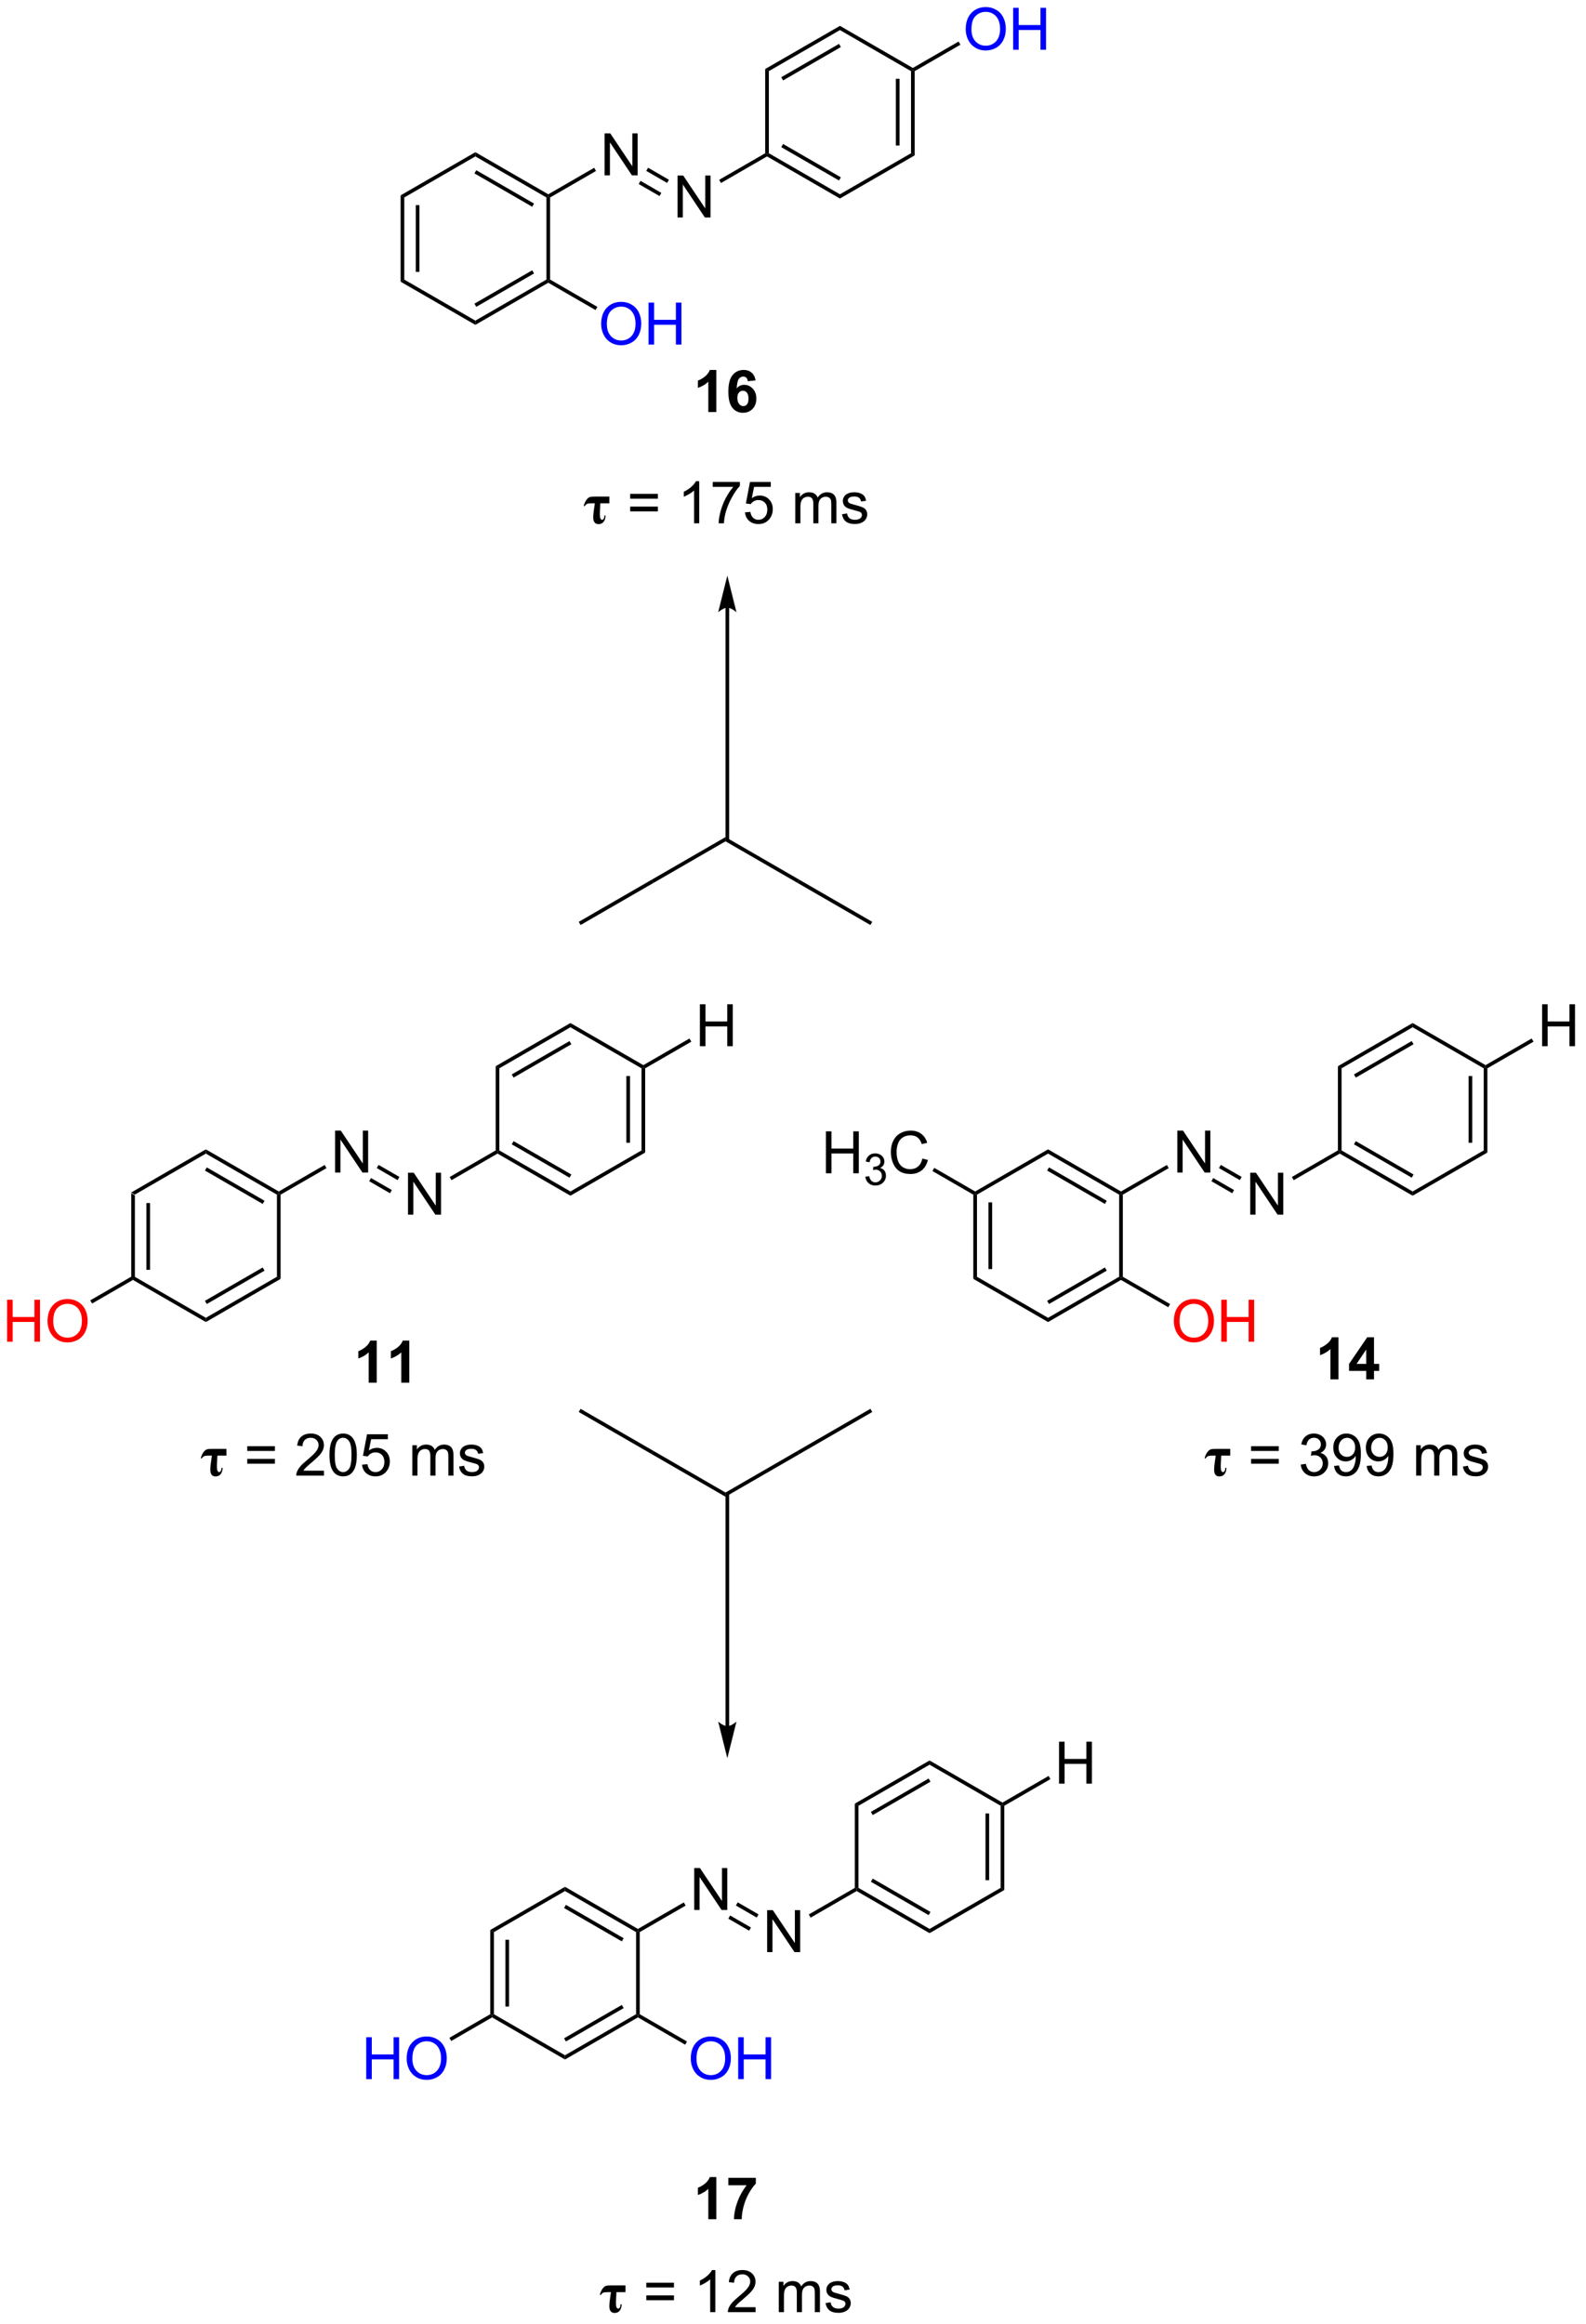 <?xml version="1.0" encoding="UTF-8"?>
<!DOCTYPE svg PUBLIC '-//W3C//DTD SVG 1.0//EN'
          'http://www.w3.org/TR/2001/REC-SVG-20010904/DTD/svg10.dtd'>
<svg stroke-dasharray="none" shape-rendering="auto" xmlns="http://www.w3.org/2000/svg" font-family="'Dialog'" text-rendering="auto" width="297" fill-opacity="1" color-interpolation="auto" color-rendering="auto" preserveAspectRatio="xMidYMid meet" font-size="12px" viewBox="0 0 297 435" fill="black" xmlns:xlink="http://www.w3.org/1999/xlink" stroke="black" image-rendering="auto" stroke-miterlimit="10" stroke-linecap="square" stroke-linejoin="miter" font-style="normal" stroke-width="1" height="435" stroke-dashoffset="0" font-weight="normal" stroke-opacity="1"
><!--Generated by the Batik Graphics2D SVG Generator--><defs id="genericDefs"
  /><g
  ><defs id="defs1"
    ><clipPath clipPathUnits="userSpaceOnUse" id="clipPath1"
      ><path d="M2.286 1.611 L224.569 1.611 L224.569 327.463 L2.286 327.463 L2.286 1.611 Z"
      /></clipPath
      ><clipPath clipPathUnits="userSpaceOnUse" id="clipPath2"
      ><path d="M8.195 19.966 L8.195 336.758 L224.297 336.758 L224.297 19.966 Z"
      /></clipPath
    ></defs
    ><g transform="scale(1.333,1.333) translate(-2.286,-1.611) matrix(1.029,0,0,1.029,-6.143,-18.926)"
    ><path d="M26.107 182.803 L26.607 183.091 L26.607 194.303 L26.357 194.447 L26.107 194.303 ZM28.177 184.142 L28.177 193.252 L28.677 193.252 L28.677 184.142 Z" stroke="none" clip-path="url(#clipPath2)"
    /></g
    ><g transform="matrix(1.371,0,0,1.371,-11.239,-27.383)"
    ><path d="M26.357 194.736 L26.357 194.447 L26.607 194.303 L36.316 199.908 L36.316 200.486 Z" stroke="none" clip-path="url(#clipPath2)"
    /></g
    ><g transform="matrix(1.371,0,0,1.371,-11.239,-27.383)"
    ><path d="M36.316 200.486 L36.316 199.908 L46.025 194.303 L46.525 194.591 ZM36.441 198.023 L44.33 193.468 L44.08 193.035 L36.191 197.59 Z" stroke="none" clip-path="url(#clipPath2)"
    /></g
    ><g transform="matrix(1.371,0,0,1.371,-11.239,-27.383)"
    ><path d="M46.525 194.591 L46.025 194.303 L46.025 183.091 L46.275 182.947 L46.525 183.091 Z" stroke="none" clip-path="url(#clipPath2)"
    /></g
    ><g transform="matrix(1.371,0,0,1.371,-11.239,-27.383)"
    ><path d="M46.275 182.658 L46.275 182.947 L46.025 183.091 L36.316 177.486 L36.316 176.908 ZM44.33 183.925 L36.441 179.37 L36.191 179.804 L44.08 184.358 Z" stroke="none" clip-path="url(#clipPath2)"
    /></g
    ><g transform="matrix(1.371,0,0,1.371,-11.239,-27.383)"
    ><path d="M36.316 176.908 L36.316 177.486 L26.607 183.091 L26.107 182.803 Z" stroke="none" clip-path="url(#clipPath2)"
    /></g
    ><g transform="matrix(1.371,0,0,1.371,-11.239,-27.383)"
    ><path d="M53.969 180.072 L53.969 174.345 L54.747 174.345 L57.755 178.84 L57.755 174.345 L58.482 174.345 L58.482 180.072 L57.703 180.072 L54.695 175.572 L54.695 180.072 L53.969 180.072 Z" stroke="none" clip-path="url(#clipPath2)"
    /></g
    ><g transform="matrix(1.371,0,0,1.371,-11.239,-27.383)"
    ><path d="M46.525 183.091 L46.275 182.947 L46.275 182.658 L52.544 179.039 L52.794 179.472 Z" stroke="none" clip-path="url(#clipPath2)"
    /></g
    ><g transform="matrix(1.371,0,0,1.371,-11.239,-27.383)"
    ><path d="M63.928 185.822 L63.928 180.095 L64.707 180.095 L67.715 184.59 L67.715 180.095 L68.441 180.095 L68.441 185.822 L67.662 185.822 L64.655 181.322 L64.655 185.822 L63.928 185.822 Z" stroke="none" clip-path="url(#clipPath2)"
    /></g
    ><g transform="matrix(1.371,0,0,1.371,-11.239,-27.383)"
    ><path d="M59.659 179.463 L59.909 179.03 L62.753 180.672 L62.503 181.105 ZM58.624 181.256 L61.468 182.897 L61.718 182.464 L58.874 180.823 Z" stroke="none" clip-path="url(#clipPath2)"
    /></g
    ><g transform="matrix(1.371,0,0,1.371,-11.239,-27.383)"
    ><path d="M69.869 181.114 L69.619 180.681 L75.903 177.053 L76.153 177.197 L76.153 177.486 Z" stroke="none" clip-path="url(#clipPath2)"
    /></g
    ><g transform="matrix(1.371,0,0,1.371,-11.239,-27.383)"
    ><path d="M76.153 177.486 L76.153 177.197 L76.403 177.053 L86.112 182.658 L86.112 183.236 ZM78.098 176.218 L85.987 180.773 L86.237 180.34 L78.348 175.785 Z" stroke="none" clip-path="url(#clipPath2)"
    /></g
    ><g transform="matrix(1.371,0,0,1.371,-11.239,-27.383)"
    ><path d="M86.112 183.236 L86.112 182.658 L95.822 177.053 L96.322 177.341 Z" stroke="none" clip-path="url(#clipPath2)"
    /></g
    ><g transform="matrix(1.371,0,0,1.371,-11.239,-27.383)"
    ><path d="M96.322 177.341 L95.822 177.053 L95.822 165.841 L96.072 165.697 L96.322 165.841 ZM94.252 176.002 L94.252 166.892 L93.752 166.892 L93.752 176.002 Z" stroke="none" clip-path="url(#clipPath2)"
    /></g
    ><g transform="matrix(1.371,0,0,1.371,-11.239,-27.383)"
    ><path d="M96.072 165.408 L96.072 165.697 L95.822 165.841 L86.112 160.236 L86.112 159.658 Z" stroke="none" clip-path="url(#clipPath2)"
    /></g
    ><g transform="matrix(1.371,0,0,1.371,-11.239,-27.383)"
    ><path d="M86.112 159.658 L86.112 160.236 L76.403 165.841 L75.903 165.553 ZM85.987 162.12 L78.098 166.675 L78.348 167.108 L86.237 162.554 Z" stroke="none" clip-path="url(#clipPath2)"
    /></g
    ><g transform="matrix(1.371,0,0,1.371,-11.239,-27.383)"
    ><path d="M75.903 165.553 L76.403 165.841 L76.403 177.053 L76.153 177.197 L75.903 177.053 Z" stroke="none" clip-path="url(#clipPath2)"
    /></g
    ><g transform="matrix(1.371,0,0,1.371,-11.239,-27.383)"
    ><path d="M103.796 162.822 L103.796 157.095 L104.554 157.095 L104.554 159.447 L107.531 159.447 L107.531 157.095 L108.289 157.095 L108.289 162.822 L107.531 162.822 L107.531 160.121 L104.554 160.121 L104.554 162.822 L103.796 162.822 Z" stroke="none" clip-path="url(#clipPath2)"
    /></g
    ><g transform="matrix(1.371,0,0,1.371,-11.239,-27.383)"
    ><path d="M96.322 165.841 L96.072 165.697 L96.072 165.408 L102.372 161.771 L102.622 162.204 Z" stroke="none" clip-path="url(#clipPath2)"
    /></g
    ><g fill="red" transform="matrix(1.371,0,0,1.371,-11.239,-27.383)" stroke="red"
    ><path d="M9.167 203.172 L9.167 197.445 L9.925 197.445 L9.925 199.797 L12.901 199.797 L12.901 197.445 L13.659 197.445 L13.659 203.172 L12.901 203.172 L12.901 200.471 L9.925 200.471 L9.925 203.172 L9.167 203.172 ZM14.692 200.383 Q14.692 198.956 15.457 198.151 Q16.223 197.344 17.434 197.344 Q18.225 197.344 18.861 197.724 Q19.499 198.101 19.832 198.779 Q20.168 199.456 20.168 200.315 Q20.168 201.187 19.817 201.875 Q19.465 202.562 18.819 202.917 Q18.176 203.271 17.428 203.271 Q16.621 203.271 15.983 202.88 Q15.348 202.487 15.02 201.812 Q14.692 201.135 14.692 200.383 ZM15.473 200.393 Q15.473 201.43 16.027 202.026 Q16.585 202.62 17.426 202.62 Q18.28 202.62 18.832 202.018 Q19.387 201.417 19.387 200.312 Q19.387 199.612 19.15 199.091 Q18.913 198.57 18.457 198.284 Q18.004 197.995 17.436 197.995 Q16.632 197.995 16.051 198.549 Q15.473 199.101 15.473 200.393 Z" stroke="none" clip-path="url(#clipPath2)"
    /></g
    ><g transform="matrix(1.371,0,0,1.371,-11.239,-27.383)"
    ><path d="M26.107 194.303 L26.357 194.447 L26.357 194.736 L20.776 197.957 L20.526 197.524 Z" stroke="none" clip-path="url(#clipPath2)"
    /></g
    ><g transform="matrix(1.371,0,0,1.371,-11.239,-27.383)"
    ><path d="M75.16 283.495 L75.66 283.783 L75.66 294.995 L75.41 295.139 L75.16 294.995 ZM77.23 284.834 L77.23 293.944 L77.73 293.944 L77.73 284.834 Z" stroke="none" clip-path="url(#clipPath2)"
    /></g
    ><g transform="matrix(1.371,0,0,1.371,-11.239,-27.383)"
    ><path d="M75.41 295.428 L75.41 295.139 L75.66 294.995 L85.369 300.6 L85.369 301.178 Z" stroke="none" clip-path="url(#clipPath2)"
    /></g
    ><g transform="matrix(1.371,0,0,1.371,-11.239,-27.383)"
    ><path d="M85.369 301.178 L85.369 300.6 L95.079 294.995 L95.329 295.139 L95.329 295.428 ZM85.494 298.715 L93.383 294.16 L93.133 293.727 L85.244 298.282 Z" stroke="none" clip-path="url(#clipPath2)"
    /></g
    ><g transform="matrix(1.371,0,0,1.371,-11.239,-27.383)"
    ><path d="M95.579 294.995 L95.329 295.139 L95.079 294.995 L95.079 283.783 L95.329 283.639 L95.579 283.783 Z" stroke="none" clip-path="url(#clipPath2)"
    /></g
    ><g transform="matrix(1.371,0,0,1.371,-11.239,-27.383)"
    ><path d="M95.329 283.35 L95.329 283.639 L95.079 283.783 L85.369 278.178 L85.369 277.6 ZM93.383 284.618 L85.494 280.063 L85.244 280.496 L93.133 285.051 Z" stroke="none" clip-path="url(#clipPath2)"
    /></g
    ><g transform="matrix(1.371,0,0,1.371,-11.239,-27.383)"
    ><path d="M85.369 277.6 L85.369 278.178 L75.66 283.783 L75.16 283.495 Z" stroke="none" clip-path="url(#clipPath2)"
    /></g
    ><g transform="matrix(1.371,0,0,1.371,-11.239,-27.383)"
    ><path d="M103.022 280.764 L103.022 275.037 L103.801 275.037 L106.809 279.532 L106.809 275.037 L107.535 275.037 L107.535 280.764 L106.757 280.764 L103.749 276.264 L103.749 280.764 L103.022 280.764 Z" stroke="none" clip-path="url(#clipPath2)"
    /></g
    ><g transform="matrix(1.371,0,0,1.371,-11.239,-27.383)"
    ><path d="M95.579 283.783 L95.329 283.639 L95.329 283.35 L101.597 279.731 L101.847 280.164 Z" stroke="none" clip-path="url(#clipPath2)"
    /></g
    ><g transform="matrix(1.371,0,0,1.371,-11.239,-27.383)"
    ><path d="M112.981 286.514 L112.981 280.787 L113.76 280.787 L116.768 285.282 L116.768 280.787 L117.495 280.787 L117.495 286.514 L116.716 286.514 L113.708 282.014 L113.708 286.514 L112.981 286.514 Z" stroke="none" clip-path="url(#clipPath2)"
    /></g
    ><g transform="matrix(1.371,0,0,1.371,-11.239,-27.383)"
    ><path d="M108.713 280.155 L108.963 279.722 L111.806 281.364 L111.556 281.797 ZM107.678 281.948 L110.522 283.589 L110.772 283.157 L107.928 281.515 Z" stroke="none" clip-path="url(#clipPath2)"
    /></g
    ><g transform="matrix(1.371,0,0,1.371,-11.239,-27.383)"
    ><path d="M118.922 281.806 L118.672 281.373 L124.956 277.745 L125.206 277.889 L125.206 278.178 Z" stroke="none" clip-path="url(#clipPath2)"
    /></g
    ><g transform="matrix(1.371,0,0,1.371,-11.239,-27.383)"
    ><path d="M125.206 278.178 L125.206 277.889 L125.456 277.745 L135.166 283.35 L135.166 283.928 ZM127.151 276.91 L135.041 281.465 L135.291 281.032 L127.401 276.477 Z" stroke="none" clip-path="url(#clipPath2)"
    /></g
    ><g transform="matrix(1.371,0,0,1.371,-11.239,-27.383)"
    ><path d="M135.166 283.928 L135.166 283.35 L144.875 277.745 L145.375 278.033 Z" stroke="none" clip-path="url(#clipPath2)"
    /></g
    ><g transform="matrix(1.371,0,0,1.371,-11.239,-27.383)"
    ><path d="M145.375 278.033 L144.875 277.745 L144.875 266.533 L145.125 266.389 L145.375 266.533 ZM143.305 276.694 L143.305 267.584 L142.805 267.584 L142.805 276.694 Z" stroke="none" clip-path="url(#clipPath2)"
    /></g
    ><g transform="matrix(1.371,0,0,1.371,-11.239,-27.383)"
    ><path d="M145.125 266.1 L145.125 266.389 L144.875 266.533 L135.166 260.928 L135.166 260.35 Z" stroke="none" clip-path="url(#clipPath2)"
    /></g
    ><g transform="matrix(1.371,0,0,1.371,-11.239,-27.383)"
    ><path d="M135.166 260.35 L135.166 260.928 L125.456 266.533 L124.956 266.245 ZM135.041 262.813 L127.151 267.368 L127.401 267.801 L135.291 263.246 Z" stroke="none" clip-path="url(#clipPath2)"
    /></g
    ><g transform="matrix(1.371,0,0,1.371,-11.239,-27.383)"
    ><path d="M124.956 266.245 L125.456 266.533 L125.456 277.745 L125.206 277.889 L124.956 277.745 Z" stroke="none" clip-path="url(#clipPath2)"
    /></g
    ><g fill="blue" transform="matrix(1.371,0,0,1.371,-11.239,-27.383)" stroke="blue"
    ><path d="M102.551 301.075 Q102.551 299.648 103.317 298.843 Q104.082 298.036 105.293 298.036 Q106.085 298.036 106.72 298.416 Q107.358 298.794 107.692 299.471 Q108.027 300.148 108.027 301.007 Q108.027 301.88 107.676 302.567 Q107.324 303.255 106.678 303.609 Q106.035 303.963 105.288 303.963 Q104.481 303.963 103.843 303.572 Q103.207 303.179 102.879 302.505 Q102.551 301.827 102.551 301.075 ZM103.332 301.085 Q103.332 302.122 103.887 302.718 Q104.444 303.312 105.285 303.312 Q106.139 303.312 106.692 302.71 Q107.246 302.109 107.246 301.005 Q107.246 300.304 107.009 299.783 Q106.772 299.262 106.317 298.976 Q105.863 298.687 105.296 298.687 Q104.491 298.687 103.91 299.242 Q103.332 299.794 103.332 301.085 ZM109.026 303.864 L109.026 298.137 L109.784 298.137 L109.784 300.489 L112.76 300.489 L112.76 298.137 L113.518 298.137 L113.518 303.864 L112.76 303.864 L112.76 301.163 L109.784 301.163 L109.784 303.864 L109.026 303.864 Z" stroke="none" clip-path="url(#clipPath2)"
    /></g
    ><g transform="matrix(1.371,0,0,1.371,-11.239,-27.383)"
    ><path d="M95.329 295.428 L95.329 295.139 L95.579 294.995 L102.035 298.723 L101.785 299.156 Z" stroke="none" clip-path="url(#clipPath2)"
    /></g
    ><g transform="matrix(1.371,0,0,1.371,-11.239,-27.383)"
    ><path d="M152.85 263.514 L152.85 257.787 L153.608 257.787 L153.608 260.139 L156.584 260.139 L156.584 257.787 L157.342 257.787 L157.342 263.514 L156.584 263.514 L156.584 260.813 L153.608 260.813 L153.608 263.514 L152.85 263.514 Z" stroke="none" clip-path="url(#clipPath2)"
    /></g
    ><g transform="matrix(1.371,0,0,1.371,-11.239,-27.383)"
    ><path d="M145.375 266.533 L145.125 266.389 L145.125 266.1 L151.425 262.463 L151.675 262.896 Z" stroke="none" clip-path="url(#clipPath2)"
    /></g
    ><g transform="matrix(1.371,0,0,1.371,-11.239,-27.383)"
    ><path d="M59.654 208.764 L58.558 208.764 L58.558 204.626 Q57.956 205.189 57.139 205.459 L57.139 204.462 Q57.568 204.321 58.071 203.931 Q58.576 203.537 58.764 203.014 L59.654 203.014 L59.654 208.764 ZM64.103 208.764 L63.007 208.764 L63.007 204.626 Q62.406 205.189 61.588 205.459 L61.588 204.462 Q62.017 204.321 62.52 203.931 Q63.025 203.537 63.213 203.014 L64.103 203.014 L64.103 208.764 Z" stroke="none" clip-path="url(#clipPath2)"
    /></g
    ><g transform="matrix(1.371,0,0,1.371,-11.239,-27.383)"
    ><path d="M106.041 322.982 L104.945 322.982 L104.945 318.844 Q104.343 319.407 103.525 319.678 L103.525 318.68 Q103.955 318.54 104.458 318.149 Q104.963 317.756 105.15 317.232 L106.041 317.232 L106.041 322.982 ZM107.683 318.352 L107.683 317.334 L111.436 317.334 L111.436 318.131 Q110.972 318.587 110.49 319.443 Q110.011 320.298 109.758 321.261 Q109.506 322.225 109.511 322.982 L108.451 322.982 Q108.48 321.795 108.941 320.56 Q109.404 319.326 110.178 318.352 L107.683 318.352 Z" stroke="none" clip-path="url(#clipPath2)"
    /></g
    ><g fill="blue" transform="matrix(1.371,0,0,1.371,-11.239,-27.383)" stroke="blue"
    ><path d="M58.22 303.864 L58.22 298.137 L58.978 298.137 L58.978 300.489 L61.955 300.489 L61.955 298.137 L62.712 298.137 L62.712 303.864 L61.955 303.864 L61.955 301.163 L58.978 301.163 L58.978 303.864 L58.22 303.864 ZM63.745 301.075 Q63.745 299.648 64.511 298.843 Q65.276 298.036 66.487 298.036 Q67.279 298.036 67.914 298.416 Q68.552 298.794 68.886 299.471 Q69.222 300.148 69.222 301.007 Q69.222 301.88 68.87 302.567 Q68.518 303.255 67.873 303.609 Q67.229 303.963 66.482 303.963 Q65.675 303.963 65.037 303.572 Q64.401 303.179 64.073 302.505 Q63.745 301.827 63.745 301.075 ZM64.526 301.085 Q64.526 302.122 65.081 302.718 Q65.638 303.312 66.479 303.312 Q67.334 303.312 67.886 302.71 Q68.44 302.109 68.44 301.005 Q68.44 300.304 68.203 299.783 Q67.966 299.262 67.511 298.976 Q67.058 298.687 66.49 298.687 Q65.685 298.687 65.104 299.242 Q64.526 299.794 64.526 301.085 Z" stroke="none" clip-path="url(#clipPath2)"
    /></g
    ><g transform="matrix(1.371,0,0,1.371,-11.239,-27.383)"
    ><path d="M75.16 294.995 L75.41 295.139 L75.41 295.428 L69.83 298.649 L69.58 298.216 Z" stroke="none" clip-path="url(#clipPath2)"
    /></g
    ><g transform="matrix(1.371,0,0,1.371,-11.239,-27.383)"
    ><path d="M141.143 183.091 L141.393 182.947 L141.643 183.091 L141.643 194.303 L141.143 194.591 ZM143.213 184.142 L143.213 193.252 L143.713 193.252 L143.713 184.142 Z" stroke="none" clip-path="url(#clipPath2)"
    /></g
    ><g transform="matrix(1.371,0,0,1.371,-11.239,-27.383)"
    ><path d="M141.143 194.591 L141.643 194.303 L151.352 199.908 L151.352 200.486 Z" stroke="none" clip-path="url(#clipPath2)"
    /></g
    ><g transform="matrix(1.371,0,0,1.371,-11.239,-27.383)"
    ><path d="M151.352 200.486 L151.352 199.908 L161.062 194.303 L161.312 194.447 L161.312 194.736 ZM151.477 198.023 L159.367 193.468 L159.117 193.035 L151.227 197.59 Z" stroke="none" clip-path="url(#clipPath2)"
    /></g
    ><g transform="matrix(1.371,0,0,1.371,-11.239,-27.383)"
    ><path d="M161.562 194.303 L161.312 194.447 L161.062 194.303 L161.062 183.091 L161.312 182.947 L161.562 183.091 Z" stroke="none" clip-path="url(#clipPath2)"
    /></g
    ><g transform="matrix(1.371,0,0,1.371,-11.239,-27.383)"
    ><path d="M161.312 182.658 L161.312 182.947 L161.062 183.091 L151.352 177.486 L151.352 176.908 ZM159.367 183.925 L151.477 179.37 L151.227 179.804 L159.117 184.358 Z" stroke="none" clip-path="url(#clipPath2)"
    /></g
    ><g transform="matrix(1.371,0,0,1.371,-11.239,-27.383)"
    ><path d="M151.352 176.908 L151.352 177.486 L141.643 183.091 L141.393 182.947 L141.393 182.658 Z" stroke="none" clip-path="url(#clipPath2)"
    /></g
    ><g transform="matrix(1.371,0,0,1.371,-11.239,-27.383)"
    ><path d="M169.005 180.072 L169.005 174.345 L169.784 174.345 L172.792 178.84 L172.792 174.345 L173.518 174.345 L173.518 180.072 L172.74 180.072 L169.732 175.572 L169.732 180.072 L169.005 180.072 Z" stroke="none" clip-path="url(#clipPath2)"
    /></g
    ><g transform="matrix(1.371,0,0,1.371,-11.239,-27.383)"
    ><path d="M161.562 183.091 L161.312 182.947 L161.312 182.658 L167.58 179.039 L167.83 179.472 Z" stroke="none" clip-path="url(#clipPath2)"
    /></g
    ><g transform="matrix(1.371,0,0,1.371,-11.239,-27.383)"
    ><path d="M178.965 185.822 L178.965 180.095 L179.743 180.095 L182.751 184.59 L182.751 180.095 L183.478 180.095 L183.478 185.822 L182.699 185.822 L179.691 181.322 L179.691 185.822 L178.965 185.822 Z" stroke="none" clip-path="url(#clipPath2)"
    /></g
    ><g transform="matrix(1.371,0,0,1.371,-11.239,-27.383)"
    ><path d="M174.696 179.463 L174.946 179.03 L177.79 180.672 L177.54 181.105 ZM173.661 181.256 L176.505 182.897 L176.755 182.464 L173.911 180.823 Z" stroke="none" clip-path="url(#clipPath2)"
    /></g
    ><g transform="matrix(1.371,0,0,1.371,-11.239,-27.383)"
    ><path d="M184.905 181.114 L184.655 180.681 L190.94 177.053 L191.19 177.197 L191.19 177.486 Z" stroke="none" clip-path="url(#clipPath2)"
    /></g
    ><g transform="matrix(1.371,0,0,1.371,-11.239,-27.383)"
    ><path d="M191.19 177.486 L191.19 177.197 L191.44 177.053 L201.149 182.658 L201.149 183.236 ZM193.135 176.218 L201.024 180.773 L201.274 180.34 L193.385 175.785 Z" stroke="none" clip-path="url(#clipPath2)"
    /></g
    ><g transform="matrix(1.371,0,0,1.371,-11.239,-27.383)"
    ><path d="M201.149 183.236 L201.149 182.658 L210.858 177.053 L211.358 177.341 Z" stroke="none" clip-path="url(#clipPath2)"
    /></g
    ><g transform="matrix(1.371,0,0,1.371,-11.239,-27.383)"
    ><path d="M211.358 177.341 L210.858 177.053 L210.858 165.841 L211.108 165.697 L211.358 165.841 ZM209.288 176.002 L209.288 166.892 L208.788 166.892 L208.788 176.002 Z" stroke="none" clip-path="url(#clipPath2)"
    /></g
    ><g transform="matrix(1.371,0,0,1.371,-11.239,-27.383)"
    ><path d="M211.108 165.408 L211.108 165.697 L210.858 165.841 L201.149 160.236 L201.149 159.658 Z" stroke="none" clip-path="url(#clipPath2)"
    /></g
    ><g transform="matrix(1.371,0,0,1.371,-11.239,-27.383)"
    ><path d="M201.149 159.658 L201.149 160.236 L191.44 165.841 L190.94 165.553 ZM201.024 162.12 L193.135 166.675 L193.385 167.108 L201.274 162.554 Z" stroke="none" clip-path="url(#clipPath2)"
    /></g
    ><g transform="matrix(1.371,0,0,1.371,-11.239,-27.383)"
    ><path d="M190.94 165.553 L191.44 165.841 L191.44 177.053 L191.19 177.197 L190.94 177.053 Z" stroke="none" clip-path="url(#clipPath2)"
    /></g
    ><g fill="red" transform="matrix(1.371,0,0,1.371,-11.239,-27.383)" stroke="red"
    ><path d="M168.534 200.383 Q168.534 198.956 169.299 198.151 Q170.065 197.344 171.276 197.344 Q172.068 197.344 172.703 197.724 Q173.341 198.101 173.674 198.779 Q174.011 199.456 174.011 200.315 Q174.011 201.187 173.659 201.875 Q173.307 202.562 172.661 202.917 Q172.018 203.271 171.271 203.271 Q170.464 203.271 169.826 202.88 Q169.19 202.487 168.862 201.812 Q168.534 201.135 168.534 200.383 ZM169.315 200.393 Q169.315 201.43 169.87 202.026 Q170.427 202.62 171.268 202.62 Q172.123 202.62 172.674 202.018 Q173.229 201.417 173.229 200.312 Q173.229 199.612 172.992 199.091 Q172.755 198.57 172.299 198.284 Q171.846 197.995 171.279 197.995 Q170.474 197.995 169.893 198.549 Q169.315 199.101 169.315 200.393 ZM175.009 203.172 L175.009 197.445 L175.767 197.445 L175.767 199.797 L178.744 199.797 L178.744 197.445 L179.501 197.445 L179.501 203.172 L178.744 203.172 L178.744 200.471 L175.767 200.471 L175.767 203.172 L175.009 203.172 Z" stroke="none" clip-path="url(#clipPath2)"
    /></g
    ><g transform="matrix(1.371,0,0,1.371,-11.239,-27.383)"
    ><path d="M161.312 194.736 L161.312 194.447 L161.562 194.303 L168.018 198.03 L167.768 198.463 Z" stroke="none" clip-path="url(#clipPath2)"
    /></g
    ><g transform="matrix(1.371,0,0,1.371,-11.239,-27.383)"
    ><path d="M121.007 180.172 L121.007 174.445 L121.765 174.445 L121.765 176.797 L124.741 176.797 L124.741 174.445 L125.499 174.445 L125.499 180.172 L124.741 180.172 L124.741 177.471 L121.765 177.471 L121.765 180.172 L121.007 180.172 Z" stroke="none" clip-path="url(#clipPath2)"
    /></g
    ><g transform="matrix(1.371,0,0,1.371,-11.239,-27.383)"
    ><path d="M126.396 180.637 L126.923 180.567 Q127.015 181.016 127.232 181.213 Q127.45 181.411 127.765 181.411 Q128.136 181.411 128.392 181.153 Q128.65 180.895 128.65 180.514 Q128.65 180.151 128.411 179.916 Q128.175 179.68 127.808 179.68 Q127.659 179.68 127.437 179.739 L127.495 179.276 Q127.548 179.282 127.579 179.282 Q127.917 179.282 128.187 179.106 Q128.456 178.93 128.456 178.563 Q128.456 178.274 128.259 178.084 Q128.064 177.893 127.753 177.893 Q127.445 177.893 127.239 178.086 Q127.034 178.28 126.976 178.666 L126.448 178.573 Q126.546 178.041 126.888 177.75 Q127.232 177.459 127.741 177.459 Q128.093 177.459 128.388 177.61 Q128.685 177.76 128.841 178.022 Q128.997 178.282 128.997 178.575 Q128.997 178.854 128.847 179.082 Q128.698 179.311 128.405 179.446 Q128.786 179.534 128.997 179.811 Q129.208 180.086 129.208 180.502 Q129.208 181.065 128.798 181.457 Q128.388 181.848 127.761 181.848 Q127.196 181.848 126.821 181.512 Q126.448 181.174 126.396 180.637 Z" stroke="none" clip-path="url(#clipPath2)"
    /></g
    ><g transform="matrix(1.371,0,0,1.371,-11.239,-27.383)"
    ><path d="M134.184 178.164 L134.941 178.354 Q134.705 179.289 134.085 179.781 Q133.465 180.271 132.572 180.271 Q131.645 180.271 131.064 179.893 Q130.486 179.516 130.181 178.802 Q129.879 178.086 129.879 177.266 Q129.879 176.37 130.22 175.706 Q130.564 175.039 131.194 174.693 Q131.824 174.346 132.582 174.346 Q133.441 174.346 134.028 174.784 Q134.613 175.221 134.845 176.016 L134.098 176.19 Q133.9 175.565 133.52 175.281 Q133.142 174.995 132.566 174.995 Q131.908 174.995 131.462 175.312 Q131.02 175.627 130.84 176.161 Q130.66 176.695 130.66 177.26 Q130.66 177.992 130.874 178.536 Q131.087 179.081 131.535 179.351 Q131.986 179.62 132.509 179.62 Q133.145 179.62 133.585 179.252 Q134.028 178.885 134.184 178.164 Z" stroke="none" clip-path="url(#clipPath2)"
    /></g
    ><g transform="matrix(1.371,0,0,1.371,-11.239,-27.383)"
    ><path d="M141.393 182.658 L141.393 182.947 L141.143 183.091 L135.558 179.867 L135.808 179.434 Z" stroke="none" clip-path="url(#clipPath2)"
    /></g
    ><g transform="matrix(1.371,0,0,1.371,-11.239,-27.383)"
    ><path d="M218.833 162.822 L218.833 157.095 L219.591 157.095 L219.591 159.447 L222.567 159.447 L222.567 157.095 L223.325 157.095 L223.325 162.822 L222.567 162.822 L222.567 160.121 L219.591 160.121 L219.591 162.822 L218.833 162.822 Z" stroke="none" clip-path="url(#clipPath2)"
    /></g
    ><g transform="matrix(1.371,0,0,1.371,-11.239,-27.383)"
    ><path d="M211.358 165.841 L211.108 165.697 L211.108 165.408 L217.408 161.771 L217.658 162.204 Z" stroke="none" clip-path="url(#clipPath2)"
    /></g
    ><g transform="matrix(1.371,0,0,1.371,-11.239,-27.383)"
    ><path d="M191.015 208.314 L189.919 208.314 L189.919 204.176 Q189.317 204.739 188.499 205.01 L188.499 204.012 Q188.929 203.871 189.432 203.481 Q189.937 203.088 190.124 202.564 L191.015 202.564 L191.015 208.314 ZM194.808 208.314 L194.808 207.161 L192.464 207.161 L192.464 206.2 L194.948 202.564 L195.87 202.564 L195.87 206.197 L196.581 206.197 L196.581 207.161 L195.87 207.161 L195.87 208.314 L194.808 208.314 ZM194.808 206.197 L194.808 204.239 L193.493 206.197 L194.808 206.197 Z" stroke="none" clip-path="url(#clipPath2)"
    /></g
    ><g transform="matrix(1.371,0,0,1.371,-11.239,-27.383)"
    ><path d="M107.793 255.665 L107.793 224.051 L107.793 223.801 L107.293 223.801 L107.293 224.051 L107.293 255.665 L107.293 255.915 L107.793 255.915 L107.793 255.665 ZM107.543 260.04 L108.793 255.04 C108.793 255.04 108.089 255.665 107.543 255.665 C106.996 255.665 106.293 255.04 106.293 255.04 Z" stroke="none" clip-path="url(#clipPath2)"
    /></g
    ><g transform="matrix(1.371,0,0,1.371,-11.239,-27.383)"
    ><path d="M107.293 224.339 L107.293 223.762 L117.127 218.084 L117.377 218.517 Z" stroke="none" clip-path="url(#clipPath2)"
    /></g
    ><g transform="matrix(1.371,0,0,1.371,-11.239,-27.383)"
    ><path d="M107.293 223.762 L107.293 224.339 L97.208 218.517 L97.458 218.084 Z" stroke="none" clip-path="url(#clipPath2)"
    /></g
    ><g transform="matrix(1.371,0,0,1.371,-11.239,-27.383)"
    ><path d="M117.377 218.517 L117.127 218.084 L127.086 212.334 L127.336 212.767 Z" stroke="none" clip-path="url(#clipPath2)"
    /></g
    ><g transform="matrix(1.371,0,0,1.371,-11.239,-27.383)"
    ><path d="M97.458 218.084 L97.208 218.517 L87.249 212.767 L87.499 212.334 Z" stroke="none" clip-path="url(#clipPath2)"
    /></g
    ><g transform="matrix(1.371,0,0,1.371,-11.239,-27.383)"
    ><path d="M37.891 218.726 L37.837 219.765 Q37.824 220.031 37.824 220.179 Q37.824 220.973 38.121 220.973 Q38.415 220.973 38.462 220.382 L38.605 220.382 Q38.597 220.919 38.345 221.244 Q38.095 221.567 37.644 221.567 Q36.923 221.567 36.923 220.632 Q36.923 220.265 37.001 219.718 L37.141 218.726 L36.61 218.726 Q36.251 218.726 36.063 218.812 Q35.878 218.895 35.753 219.13 L35.621 219.07 Q35.782 218.523 36.016 218.226 Q36.253 217.927 36.464 217.867 Q36.675 217.804 37.274 217.804 L39.126 217.804 L39.126 218.726 L37.891 218.726 Z" stroke="none" clip-path="url(#clipPath2)"
    /></g
    ><g transform="matrix(1.371,0,0,1.371,-11.239,-27.383)"
    ><path d="M45.749 218.091 L41.968 218.091 L41.968 217.434 L45.749 217.434 L45.749 218.091 ZM45.749 219.828 L41.968 219.828 L41.968 219.171 L45.749 219.171 L45.749 219.828 ZM52.446 220.781 L52.446 221.458 L48.66 221.458 Q48.652 221.203 48.743 220.968 Q48.886 220.583 49.204 220.208 Q49.524 219.833 50.126 219.341 Q51.058 218.575 51.386 218.127 Q51.714 217.679 51.714 217.281 Q51.714 216.864 51.415 216.578 Q51.118 216.288 50.636 216.288 Q50.128 216.288 49.824 216.593 Q49.519 216.898 49.516 217.437 L48.792 217.364 Q48.868 216.554 49.352 216.132 Q49.837 215.708 50.652 215.708 Q51.477 215.708 51.957 216.166 Q52.438 216.622 52.438 217.296 Q52.438 217.64 52.298 217.973 Q52.157 218.304 51.829 218.671 Q51.503 219.038 50.746 219.679 Q50.113 220.21 49.933 220.4 Q49.753 220.591 49.636 220.781 L52.446 220.781 ZM53.2 218.632 Q53.2 217.617 53.408 217 Q53.617 216.38 54.028 216.044 Q54.442 215.708 55.067 215.708 Q55.528 215.708 55.874 215.893 Q56.224 216.078 56.45 216.429 Q56.677 216.778 56.804 217.281 Q56.934 217.781 56.934 218.632 Q56.934 219.64 56.726 220.26 Q56.52 220.88 56.106 221.218 Q55.695 221.557 55.067 221.557 Q54.239 221.557 53.765 220.96 Q53.2 220.247 53.2 218.632 ZM53.921 218.632 Q53.921 220.044 54.252 220.51 Q54.583 220.976 55.067 220.976 Q55.552 220.976 55.88 220.507 Q56.211 220.038 56.211 218.632 Q56.211 217.218 55.88 216.755 Q55.552 216.288 55.059 216.288 Q54.575 216.288 54.286 216.7 Q53.921 217.223 53.921 218.632 ZM57.649 219.958 L58.386 219.895 Q58.47 220.434 58.766 220.705 Q59.066 220.976 59.488 220.976 Q59.996 220.976 60.347 220.593 Q60.699 220.21 60.699 219.578 Q60.699 218.976 60.36 218.63 Q60.024 218.281 59.477 218.281 Q59.136 218.281 58.863 218.437 Q58.589 218.591 58.433 218.835 L57.774 218.75 L58.329 215.809 L61.175 215.809 L61.175 216.481 L58.891 216.481 L58.582 218.02 Q59.097 217.661 59.665 217.661 Q60.415 217.661 60.931 218.182 Q61.446 218.7 61.446 219.515 Q61.446 220.294 60.993 220.859 Q60.441 221.557 59.488 221.557 Q58.707 221.557 58.212 221.119 Q57.72 220.679 57.649 219.958 ZM64.516 221.458 L64.516 217.309 L65.144 217.309 L65.144 217.89 Q65.339 217.585 65.662 217.4 Q65.988 217.216 66.402 217.216 Q66.863 217.216 67.157 217.408 Q67.454 217.598 67.574 217.942 Q68.066 217.216 68.855 217.216 Q69.472 217.216 69.803 217.557 Q70.136 217.898 70.136 218.609 L70.136 221.458 L69.438 221.458 L69.438 218.843 Q69.438 218.421 69.368 218.236 Q69.3 218.052 69.121 217.94 Q68.941 217.825 68.699 217.825 Q68.261 217.825 67.972 218.117 Q67.683 218.406 67.683 219.046 L67.683 221.458 L66.98 221.458 L66.98 218.762 Q66.98 218.294 66.808 218.059 Q66.636 217.825 66.246 217.825 Q65.949 217.825 65.696 217.981 Q65.446 218.137 65.332 218.44 Q65.22 218.739 65.22 219.304 L65.22 221.458 L64.516 221.458 ZM70.899 220.218 L71.595 220.109 Q71.652 220.528 71.92 220.752 Q72.188 220.973 72.668 220.973 Q73.152 220.973 73.386 220.775 Q73.621 220.578 73.621 220.312 Q73.621 220.075 73.415 219.937 Q73.269 219.843 72.696 219.7 Q71.923 219.505 71.623 219.361 Q71.324 219.218 71.17 218.968 Q71.016 218.716 71.016 218.411 Q71.016 218.132 71.141 217.898 Q71.269 217.661 71.488 217.505 Q71.652 217.382 71.936 217.299 Q72.22 217.216 72.543 217.216 Q73.032 217.216 73.399 217.356 Q73.769 217.497 73.944 217.736 Q74.121 217.976 74.188 218.38 L73.501 218.473 Q73.454 218.153 73.227 217.973 Q73.003 217.794 72.595 217.794 Q72.11 217.794 71.902 217.955 Q71.696 218.114 71.696 218.328 Q71.696 218.466 71.782 218.575 Q71.868 218.687 72.05 218.762 Q72.157 218.802 72.673 218.942 Q73.418 219.14 73.712 219.268 Q74.009 219.395 74.175 219.637 Q74.345 219.88 74.345 220.239 Q74.345 220.591 74.139 220.9 Q73.933 221.21 73.545 221.382 Q73.16 221.552 72.673 221.552 Q71.863 221.552 71.438 221.216 Q71.016 220.88 70.899 220.218 Z" stroke="none" clip-path="url(#clipPath2)"
    /></g
    ><g transform="matrix(1.371,0,0,1.371,-11.239,-27.383)"
    ><path d="M175.003 218.726 L174.948 219.765 Q174.935 220.031 174.935 220.179 Q174.935 220.973 175.232 220.973 Q175.526 220.973 175.573 220.382 L175.716 220.382 Q175.709 220.919 175.456 221.244 Q175.206 221.567 174.755 221.567 Q174.034 221.567 174.034 220.632 Q174.034 220.265 174.112 219.718 L174.253 218.726 L173.722 218.726 Q173.362 218.726 173.175 218.812 Q172.99 218.895 172.865 219.13 L172.732 219.07 Q172.893 218.523 173.128 218.226 Q173.365 217.927 173.576 217.867 Q173.787 217.804 174.386 217.804 L176.237 217.804 L176.237 218.726 L175.003 218.726 Z" stroke="none" clip-path="url(#clipPath2)"
    /></g
    ><g transform="matrix(1.371,0,0,1.371,-11.239,-27.383)"
    ><path d="M182.861 218.091 L179.08 218.091 L179.08 217.434 L182.861 217.434 L182.861 218.091 ZM182.861 219.828 L179.08 219.828 L179.08 219.171 L182.861 219.171 L182.861 219.828 ZM185.865 219.945 L186.568 219.851 Q186.69 220.45 186.979 220.713 Q187.271 220.976 187.69 220.976 Q188.185 220.976 188.526 220.632 Q188.87 220.288 188.87 219.781 Q188.87 219.296 188.552 218.984 Q188.237 218.669 187.748 218.669 Q187.55 218.669 187.253 218.747 L187.331 218.13 Q187.401 218.137 187.443 218.137 Q187.893 218.137 188.253 217.903 Q188.612 217.669 188.612 217.179 Q188.612 216.794 188.349 216.541 Q188.089 216.286 187.675 216.286 Q187.263 216.286 186.99 216.544 Q186.716 216.802 186.638 217.317 L185.935 217.192 Q186.065 216.484 186.521 216.096 Q186.979 215.708 187.659 215.708 Q188.128 215.708 188.521 215.908 Q188.917 216.109 189.125 216.458 Q189.334 216.804 189.334 217.195 Q189.334 217.567 189.133 217.872 Q188.935 218.177 188.544 218.356 Q189.052 218.473 189.334 218.843 Q189.615 219.21 189.615 219.765 Q189.615 220.515 189.068 221.038 Q188.521 221.559 187.685 221.559 Q186.933 221.559 186.433 221.111 Q185.935 220.661 185.865 219.945 ZM190.416 220.132 L191.093 220.07 Q191.179 220.546 191.421 220.762 Q191.663 220.976 192.041 220.976 Q192.366 220.976 192.608 220.828 Q192.853 220.679 193.009 220.432 Q193.166 220.184 193.27 219.762 Q193.376 219.341 193.376 218.903 Q193.376 218.856 193.374 218.762 Q193.163 219.098 192.796 219.307 Q192.431 219.515 192.007 219.515 Q191.296 219.515 190.804 219 Q190.311 218.484 190.311 217.64 Q190.311 216.77 190.825 216.239 Q191.338 215.708 192.111 215.708 Q192.671 215.708 193.132 216.01 Q193.595 216.309 193.835 216.867 Q194.077 217.421 194.077 218.476 Q194.077 219.575 193.838 220.226 Q193.601 220.875 193.129 221.216 Q192.658 221.557 192.025 221.557 Q191.353 221.557 190.926 221.184 Q190.501 220.809 190.416 220.132 ZM193.296 217.606 Q193.296 217 192.973 216.645 Q192.65 216.288 192.197 216.288 Q191.728 216.288 191.379 216.671 Q191.033 217.054 191.033 217.663 Q191.033 218.21 191.363 218.554 Q191.694 218.895 192.179 218.895 Q192.666 218.895 192.981 218.554 Q193.296 218.21 193.296 217.606 ZM194.865 220.132 L195.542 220.07 Q195.628 220.546 195.87 220.762 Q196.112 220.976 196.49 220.976 Q196.815 220.976 197.058 220.828 Q197.302 220.679 197.459 220.432 Q197.615 220.184 197.719 219.762 Q197.826 219.341 197.826 218.903 Q197.826 218.856 197.823 218.762 Q197.612 219.098 197.245 219.307 Q196.88 219.515 196.456 219.515 Q195.745 219.515 195.253 219 Q194.761 218.484 194.761 217.64 Q194.761 216.77 195.274 216.239 Q195.787 215.708 196.56 215.708 Q197.12 215.708 197.581 216.01 Q198.044 216.309 198.284 216.867 Q198.526 217.421 198.526 218.476 Q198.526 219.575 198.287 220.226 Q198.05 220.875 197.578 221.216 Q197.107 221.557 196.474 221.557 Q195.802 221.557 195.375 221.184 Q194.951 220.809 194.865 220.132 ZM197.745 217.606 Q197.745 217 197.422 216.645 Q197.099 216.288 196.646 216.288 Q196.177 216.288 195.828 216.671 Q195.482 217.054 195.482 217.663 Q195.482 218.21 195.813 218.554 Q196.143 218.895 196.628 218.895 Q197.115 218.895 197.43 218.554 Q197.745 218.21 197.745 217.606 ZM201.628 221.458 L201.628 217.309 L202.255 217.309 L202.255 217.89 Q202.451 217.585 202.774 217.4 Q203.099 217.216 203.513 217.216 Q203.974 217.216 204.268 217.408 Q204.565 217.598 204.685 217.942 Q205.177 217.216 205.966 217.216 Q206.584 217.216 206.914 217.557 Q207.248 217.898 207.248 218.609 L207.248 221.458 L206.55 221.458 L206.55 218.843 Q206.55 218.421 206.479 218.236 Q206.412 218.052 206.232 217.94 Q206.052 217.825 205.81 217.825 Q205.373 217.825 205.084 218.117 Q204.794 218.406 204.794 219.046 L204.794 221.458 L204.091 221.458 L204.091 218.762 Q204.091 218.294 203.919 218.059 Q203.748 217.825 203.357 217.825 Q203.06 217.825 202.808 217.981 Q202.558 218.137 202.443 218.44 Q202.331 218.739 202.331 219.304 L202.331 221.458 L201.628 221.458 ZM208.011 220.218 L208.706 220.109 Q208.763 220.528 209.031 220.752 Q209.3 220.973 209.779 220.973 Q210.263 220.973 210.498 220.775 Q210.732 220.578 210.732 220.312 Q210.732 220.075 210.526 219.937 Q210.38 219.843 209.808 219.7 Q209.034 219.505 208.735 219.361 Q208.435 219.218 208.281 218.968 Q208.128 218.716 208.128 218.411 Q208.128 218.132 208.253 217.898 Q208.38 217.661 208.599 217.505 Q208.763 217.382 209.047 217.299 Q209.331 217.216 209.654 217.216 Q210.143 217.216 210.511 217.356 Q210.88 217.497 211.055 217.736 Q211.232 217.976 211.3 218.38 L210.612 218.473 Q210.565 218.153 210.339 217.973 Q210.115 217.794 209.706 217.794 Q209.222 217.794 209.013 217.955 Q208.808 218.114 208.808 218.328 Q208.808 218.466 208.893 218.575 Q208.979 218.687 209.162 218.762 Q209.268 218.802 209.784 218.942 Q210.529 219.14 210.823 219.268 Q211.12 219.395 211.287 219.637 Q211.456 219.88 211.456 220.239 Q211.456 220.591 211.25 220.9 Q211.044 221.21 210.656 221.382 Q210.271 221.552 209.784 221.552 Q208.974 221.552 208.55 221.216 Q208.128 220.88 208.011 220.218 Z" stroke="none" clip-path="url(#clipPath2)"
    /></g
    ><g transform="matrix(1.371,0,0,1.371,-11.239,-27.383)"
    ><path d="M92.396 332.944 L92.341 333.983 Q92.328 334.249 92.328 334.398 Q92.328 335.192 92.625 335.192 Q92.92 335.192 92.966 334.601 L93.11 334.601 Q93.102 335.137 92.849 335.463 Q92.599 335.786 92.149 335.786 Q91.427 335.786 91.427 334.851 Q91.427 334.483 91.505 333.937 L91.646 332.944 L91.115 332.944 Q90.755 332.944 90.568 333.03 Q90.383 333.114 90.258 333.348 L90.125 333.288 Q90.287 332.741 90.521 332.444 Q90.758 332.145 90.969 332.085 Q91.18 332.023 91.779 332.023 L93.63 332.023 L93.63 332.944 L92.396 332.944 Z" stroke="none" clip-path="url(#clipPath2)"
    /></g
    ><g transform="matrix(1.371,0,0,1.371,-11.239,-27.383)"
    ><path d="M100.254 332.309 L96.473 332.309 L96.473 331.653 L100.254 331.653 L100.254 332.309 ZM100.254 334.046 L96.473 334.046 L96.473 333.39 L100.254 333.39 L100.254 334.046 ZM105.904 335.676 L105.201 335.676 L105.201 331.194 Q104.946 331.437 104.534 331.679 Q104.123 331.921 103.795 332.043 L103.795 331.364 Q104.383 331.085 104.823 330.692 Q105.266 330.296 105.451 329.926 L105.904 329.926 L105.904 335.676 ZM111.4 334.999 L111.4 335.676 L107.614 335.676 Q107.606 335.421 107.697 335.187 Q107.84 334.801 108.158 334.426 Q108.478 334.051 109.08 333.559 Q110.012 332.793 110.34 332.346 Q110.668 331.898 110.668 331.499 Q110.668 331.082 110.369 330.796 Q110.072 330.507 109.59 330.507 Q109.082 330.507 108.778 330.812 Q108.473 331.116 108.47 331.655 L107.746 331.582 Q107.822 330.773 108.306 330.351 Q108.791 329.926 109.606 329.926 Q110.431 329.926 110.91 330.385 Q111.392 330.84 111.392 331.515 Q111.392 331.858 111.252 332.192 Q111.111 332.523 110.783 332.89 Q110.457 333.257 109.7 333.898 Q109.067 334.429 108.887 334.619 Q108.707 334.809 108.59 334.999 L111.4 334.999 ZM114.572 335.676 L114.572 331.528 L115.2 331.528 L115.2 332.108 Q115.395 331.804 115.718 331.619 Q116.043 331.434 116.457 331.434 Q116.918 331.434 117.213 331.627 Q117.509 331.817 117.629 332.161 Q118.121 331.434 118.91 331.434 Q119.528 331.434 119.858 331.775 Q120.192 332.116 120.192 332.827 L120.192 335.676 L119.494 335.676 L119.494 333.062 Q119.494 332.64 119.424 332.455 Q119.356 332.27 119.176 332.158 Q118.996 332.043 118.754 332.043 Q118.317 332.043 118.028 332.335 Q117.739 332.624 117.739 333.265 L117.739 335.676 L117.035 335.676 L117.035 332.981 Q117.035 332.512 116.864 332.278 Q116.692 332.043 116.301 332.043 Q116.004 332.043 115.752 332.2 Q115.502 332.356 115.387 332.658 Q115.275 332.957 115.275 333.523 L115.275 335.676 L114.572 335.676 ZM120.955 334.437 L121.65 334.327 Q121.707 334.747 121.976 334.971 Q122.244 335.192 122.723 335.192 Q123.207 335.192 123.442 334.994 Q123.676 334.796 123.676 334.53 Q123.676 334.293 123.47 334.155 Q123.325 334.062 122.752 333.918 Q121.978 333.723 121.679 333.58 Q121.379 333.437 121.226 333.187 Q121.072 332.934 121.072 332.629 Q121.072 332.351 121.197 332.116 Q121.325 331.879 121.543 331.723 Q121.707 331.601 121.991 331.517 Q122.275 331.434 122.598 331.434 Q123.088 331.434 123.455 331.575 Q123.825 331.715 123.999 331.955 Q124.176 332.194 124.244 332.598 L123.556 332.692 Q123.509 332.372 123.283 332.192 Q123.059 332.012 122.65 332.012 Q122.166 332.012 121.957 332.174 Q121.752 332.332 121.752 332.546 Q121.752 332.684 121.838 332.793 Q121.924 332.905 122.106 332.981 Q122.213 333.02 122.728 333.161 Q123.473 333.358 123.767 333.486 Q124.064 333.614 124.231 333.856 Q124.4 334.098 124.4 334.457 Q124.4 334.809 124.194 335.119 Q123.989 335.429 123.601 335.601 Q123.215 335.77 122.728 335.77 Q121.918 335.77 121.494 335.434 Q121.072 335.098 120.955 334.437 Z" stroke="none" clip-path="url(#clipPath2)"
    /></g
    ><g transform="matrix(1.371,0,0,1.371,-11.239,-27.383)"
    ><path d="M107.293 102.944 L107.293 134.558 L107.293 134.808 L107.793 134.808 L107.793 134.558 L107.793 102.944 L107.793 102.694 L107.293 102.694 L107.293 102.944 ZM107.543 98.569 L106.293 103.569 C106.293 103.569 106.996 102.944 107.543 102.944 C108.089 102.944 108.793 103.569 108.793 103.569 Z" stroke="none" clip-path="url(#clipPath2)"
    /></g
    ><g transform="matrix(1.371,0,0,1.371,-11.239,-27.383)"
    ><path d="M107.293 134.269 L107.293 134.847 L97.458 140.525 L97.208 140.091 Z" stroke="none" clip-path="url(#clipPath2)"
    /></g
    ><g transform="matrix(1.371,0,0,1.371,-11.239,-27.383)"
    ><path d="M107.293 134.847 L107.293 134.269 L117.377 140.091 L117.127 140.525 Z" stroke="none" clip-path="url(#clipPath2)"
    /></g
    ><g transform="matrix(1.371,0,0,1.371,-11.239,-27.383)"
    ><path d="M97.208 140.091 L97.458 140.525 L87.499 146.275 L87.249 145.841 Z" stroke="none" clip-path="url(#clipPath2)"
    /></g
    ><g transform="matrix(1.371,0,0,1.371,-11.239,-27.383)"
    ><path d="M117.127 140.525 L117.377 140.091 L127.336 145.841 L127.086 146.275 Z" stroke="none" clip-path="url(#clipPath2)"
    /></g
    ><g transform="matrix(1.371,0,0,1.371,-11.239,-27.383)"
    ><path d="M62.918 46.647 L63.418 46.936 L63.418 58.147 L62.918 58.436 ZM64.988 47.987 L64.988 57.096 L65.488 57.096 L65.488 47.987 Z" stroke="none" clip-path="url(#clipPath2)"
    /></g
    ><g transform="matrix(1.371,0,0,1.371,-11.239,-27.383)"
    ><path d="M62.918 58.436 L63.418 58.147 L73.127 63.753 L73.127 64.33 Z" stroke="none" clip-path="url(#clipPath2)"
    /></g
    ><g transform="matrix(1.371,0,0,1.371,-11.239,-27.383)"
    ><path d="M73.127 64.33 L73.127 63.753 L82.836 58.147 L83.086 58.292 L83.086 58.58 ZM73.252 61.868 L81.141 57.313 L80.891 56.88 L73.002 61.435 Z" stroke="none" clip-path="url(#clipPath2)"
    /></g
    ><g transform="matrix(1.371,0,0,1.371,-11.239,-27.383)"
    ><path d="M83.336 58.147 L83.086 58.292 L82.836 58.147 L82.836 46.936 L83.086 46.792 L83.336 46.936 Z" stroke="none" clip-path="url(#clipPath2)"
    /></g
    ><g transform="matrix(1.371,0,0,1.371,-11.239,-27.383)"
    ><path d="M83.086 46.503 L83.086 46.792 L82.836 46.936 L73.127 41.33 L73.127 40.753 ZM81.141 47.77 L73.252 43.215 L73.002 43.648 L80.891 48.203 Z" stroke="none" clip-path="url(#clipPath2)"
    /></g
    ><g transform="matrix(1.371,0,0,1.371,-11.239,-27.383)"
    ><path d="M73.127 40.753 L73.127 41.33 L63.418 46.936 L62.918 46.647 Z" stroke="none" clip-path="url(#clipPath2)"
    /></g
    ><g transform="matrix(1.371,0,0,1.371,-11.239,-27.383)"
    ><path d="M90.78 43.917 L90.78 38.19 L91.559 38.19 L94.567 42.685 L94.567 38.19 L95.293 38.19 L95.293 43.917 L94.514 43.917 L91.507 39.417 L91.507 43.917 L90.78 43.917 Z" stroke="none" clip-path="url(#clipPath2)"
    /></g
    ><g transform="matrix(1.371,0,0,1.371,-11.239,-27.383)"
    ><path d="M83.336 46.936 L83.086 46.792 L83.086 46.503 L89.355 42.884 L89.605 43.317 Z" stroke="none" clip-path="url(#clipPath2)"
    /></g
    ><g transform="matrix(1.371,0,0,1.371,-11.239,-27.383)"
    ><path d="M100.739 49.667 L100.739 43.94 L101.518 43.94 L104.526 48.435 L104.526 43.94 L105.252 43.94 L105.252 49.667 L104.474 49.667 L101.466 45.167 L101.466 49.667 L100.739 49.667 Z" stroke="none" clip-path="url(#clipPath2)"
    /></g
    ><g transform="matrix(1.371,0,0,1.371,-11.239,-27.383)"
    ><path d="M96.471 43.308 L96.721 42.875 L99.564 44.517 L99.314 44.95 ZM95.436 45.1 L98.279 46.742 L98.529 46.309 L95.686 44.667 Z" stroke="none" clip-path="url(#clipPath2)"
    /></g
    ><g transform="matrix(1.371,0,0,1.371,-11.239,-27.383)"
    ><path d="M106.68 44.959 L106.43 44.526 L112.714 40.897 L112.964 41.042 L112.964 41.33 Z" stroke="none" clip-path="url(#clipPath2)"
    /></g
    ><g transform="matrix(1.371,0,0,1.371,-11.239,-27.383)"
    ><path d="M112.964 41.33 L112.964 41.042 L113.214 40.897 L122.924 46.503 L122.924 47.08 ZM114.909 40.063 L122.799 44.618 L123.049 44.185 L115.159 39.63 Z" stroke="none" clip-path="url(#clipPath2)"
    /></g
    ><g transform="matrix(1.371,0,0,1.371,-11.239,-27.383)"
    ><path d="M122.924 47.08 L122.924 46.503 L132.633 40.897 L133.133 41.186 Z" stroke="none" clip-path="url(#clipPath2)"
    /></g
    ><g transform="matrix(1.371,0,0,1.371,-11.239,-27.383)"
    ><path d="M133.133 41.186 L132.633 40.897 L132.633 29.686 L132.883 29.542 L133.133 29.686 ZM131.063 39.846 L131.063 30.737 L130.563 30.737 L130.563 39.846 Z" stroke="none" clip-path="url(#clipPath2)"
    /></g
    ><g transform="matrix(1.371,0,0,1.371,-11.239,-27.383)"
    ><path d="M132.883 29.253 L132.883 29.542 L132.633 29.686 L122.924 24.08 L122.924 23.503 Z" stroke="none" clip-path="url(#clipPath2)"
    /></g
    ><g transform="matrix(1.371,0,0,1.371,-11.239,-27.383)"
    ><path d="M122.924 23.503 L122.924 24.08 L113.214 29.686 L112.714 29.397 ZM122.799 25.965 L114.909 30.52 L115.159 30.953 L123.049 26.398 Z" stroke="none" clip-path="url(#clipPath2)"
    /></g
    ><g transform="matrix(1.371,0,0,1.371,-11.239,-27.383)"
    ><path d="M112.714 29.397 L113.214 29.686 L113.214 40.897 L112.964 41.042 L112.714 40.897 Z" stroke="none" clip-path="url(#clipPath2)"
    /></g
    ><g fill="blue" transform="matrix(1.371,0,0,1.371,-11.239,-27.383)" stroke="blue"
    ><path d="M90.309 64.228 Q90.309 62.801 91.074 61.996 Q91.84 61.189 93.051 61.189 Q93.843 61.189 94.478 61.569 Q95.116 61.946 95.449 62.623 Q95.785 63.301 95.785 64.16 Q95.785 65.032 95.434 65.72 Q95.082 66.407 94.436 66.761 Q93.793 67.116 93.046 67.116 Q92.238 67.116 91.6 66.725 Q90.965 66.332 90.637 65.657 Q90.309 64.98 90.309 64.228 ZM91.09 64.238 Q91.09 65.275 91.645 65.871 Q92.202 66.465 93.043 66.465 Q93.897 66.465 94.449 65.863 Q95.004 65.261 95.004 64.157 Q95.004 63.457 94.767 62.936 Q94.53 62.415 94.074 62.129 Q93.621 61.84 93.053 61.84 Q92.249 61.84 91.668 62.394 Q91.09 62.946 91.09 64.238 ZM96.784 67.017 L96.784 61.29 L97.542 61.29 L97.542 63.642 L100.518 63.642 L100.518 61.29 L101.276 61.29 L101.276 67.017 L100.518 67.017 L100.518 64.316 L97.542 64.316 L97.542 67.017 L96.784 67.017 Z" stroke="none" clip-path="url(#clipPath2)"
    /></g
    ><g transform="matrix(1.371,0,0,1.371,-11.239,-27.383)"
    ><path d="M83.086 58.58 L83.086 58.292 L83.336 58.147 L89.793 61.875 L89.543 62.308 Z" stroke="none" clip-path="url(#clipPath2)"
    /></g
    ><g fill="blue" transform="matrix(1.371,0,0,1.371,-11.239,-27.383)" stroke="blue"
    ><path d="M140.105 23.978 Q140.105 22.551 140.871 21.746 Q141.636 20.939 142.847 20.939 Q143.639 20.939 144.274 21.319 Q144.912 21.696 145.246 22.373 Q145.582 23.051 145.582 23.91 Q145.582 24.782 145.23 25.47 Q144.879 26.157 144.233 26.512 Q143.589 26.866 142.842 26.866 Q142.035 26.866 141.397 26.475 Q140.761 26.082 140.433 25.407 Q140.105 24.73 140.105 23.978 ZM140.886 23.988 Q140.886 25.024 141.441 25.621 Q141.998 26.215 142.839 26.215 Q143.694 26.215 144.246 25.613 Q144.8 25.012 144.8 23.907 Q144.8 23.207 144.564 22.686 Q144.327 22.165 143.871 21.879 Q143.418 21.59 142.85 21.59 Q142.045 21.59 141.464 22.144 Q140.886 22.696 140.886 23.988 ZM146.58 26.767 L146.58 21.04 L147.338 21.04 L147.338 23.392 L150.315 23.392 L150.315 21.04 L151.073 21.04 L151.073 26.767 L150.315 26.767 L150.315 24.066 L147.338 24.066 L147.338 26.767 L146.58 26.767 Z" stroke="none" clip-path="url(#clipPath2)"
    /></g
    ><g transform="matrix(1.371,0,0,1.371,-11.239,-27.383)"
    ><path d="M133.133 29.686 L132.883 29.542 L132.883 29.253 L139.13 25.646 L139.38 26.079 Z" stroke="none" clip-path="url(#clipPath2)"
    /></g
    ><g transform="matrix(1.371,0,0,1.371,-11.239,-27.383)"
    ><path d="M106.041 76.235 L104.945 76.235 L104.945 72.097 Q104.343 72.66 103.525 72.931 L103.525 71.933 Q103.955 71.793 104.458 71.402 Q104.963 71.009 105.15 70.485 L106.041 70.485 L106.041 76.235 ZM111.402 71.91 L110.339 72.027 Q110.3 71.699 110.136 71.543 Q109.972 71.386 109.709 71.386 Q109.363 71.386 109.12 71.699 Q108.881 72.011 108.818 73.001 Q109.23 72.516 109.839 72.516 Q110.527 72.516 111.016 73.04 Q111.506 73.563 111.506 74.391 Q111.506 75.269 110.99 75.803 Q110.475 76.334 109.667 76.334 Q108.8 76.334 108.24 75.66 Q107.683 74.985 107.683 73.449 Q107.683 71.876 108.264 71.181 Q108.847 70.485 109.777 70.485 Q110.428 70.485 110.855 70.85 Q111.284 71.215 111.402 71.91 ZM108.912 74.306 Q108.912 74.84 109.157 75.131 Q109.404 75.423 109.722 75.423 Q110.027 75.423 110.23 75.186 Q110.433 74.946 110.433 74.402 Q110.433 73.845 110.214 73.584 Q109.995 73.324 109.667 73.324 Q109.35 73.324 109.131 73.574 Q108.912 73.821 108.912 74.306 Z" stroke="none" clip-path="url(#clipPath2)"
    /></g
    ><g transform="matrix(1.371,0,0,1.371,-11.239,-27.383)"
    ><path d="M90.196 88.697 L90.141 89.736 Q90.128 90.002 90.128 90.15 Q90.128 90.945 90.425 90.945 Q90.72 90.945 90.766 90.354 L90.91 90.354 Q90.902 90.89 90.649 91.216 Q90.399 91.538 89.949 91.538 Q89.227 91.538 89.227 90.604 Q89.227 90.236 89.305 89.689 L89.446 88.697 L88.915 88.697 Q88.555 88.697 88.368 88.783 Q88.183 88.867 88.058 89.101 L87.925 89.041 Q88.087 88.494 88.321 88.197 Q88.558 87.898 88.769 87.838 Q88.98 87.775 89.579 87.775 L91.43 87.775 L91.43 88.697 L90.196 88.697 Z" stroke="none" clip-path="url(#clipPath2)"
    /></g
    ><g transform="matrix(1.371,0,0,1.371,-11.239,-27.383)"
    ><path d="M98.054 88.062 L94.273 88.062 L94.273 87.406 L98.054 87.406 L98.054 88.062 ZM98.054 89.799 L94.273 89.799 L94.273 89.143 L98.054 89.143 L98.054 89.799 ZM103.704 91.429 L103.001 91.429 L103.001 86.947 Q102.746 87.189 102.334 87.432 Q101.923 87.674 101.595 87.796 L101.595 87.117 Q102.183 86.838 102.623 86.445 Q103.066 86.049 103.251 85.679 L103.704 85.679 L103.704 91.429 ZM105.552 86.453 L105.552 85.775 L109.257 85.775 L109.257 86.322 Q108.71 86.906 108.174 87.872 Q107.638 88.835 107.343 89.854 Q107.132 90.572 107.075 91.429 L106.351 91.429 Q106.364 90.752 106.617 89.796 Q106.872 88.838 107.346 87.95 Q107.82 87.062 108.356 86.453 L105.552 86.453 ZM109.954 89.929 L110.691 89.867 Q110.774 90.406 111.071 90.677 Q111.371 90.947 111.793 90.947 Q112.3 90.947 112.652 90.564 Q113.003 90.182 113.003 89.549 Q113.003 88.947 112.665 88.601 Q112.329 88.252 111.782 88.252 Q111.441 88.252 111.168 88.408 Q110.894 88.562 110.738 88.807 L110.079 88.721 L110.634 85.781 L113.48 85.781 L113.48 86.453 L111.196 86.453 L110.886 87.992 Q111.402 87.632 111.97 87.632 Q112.72 87.632 113.235 88.153 Q113.751 88.671 113.751 89.486 Q113.751 90.265 113.298 90.83 Q112.746 91.528 111.793 91.528 Q111.011 91.528 110.516 91.091 Q110.024 90.65 109.954 89.929 ZM116.821 91.429 L116.821 87.281 L117.449 87.281 L117.449 87.861 Q117.644 87.557 117.967 87.372 Q118.293 87.187 118.707 87.187 Q119.168 87.187 119.462 87.38 Q119.759 87.57 119.878 87.913 Q120.371 87.187 121.16 87.187 Q121.777 87.187 122.108 87.528 Q122.441 87.869 122.441 88.58 L122.441 91.429 L121.743 91.429 L121.743 88.814 Q121.743 88.393 121.673 88.208 Q121.605 88.023 121.425 87.911 Q121.246 87.796 121.003 87.796 Q120.566 87.796 120.277 88.088 Q119.988 88.377 119.988 89.018 L119.988 91.429 L119.285 91.429 L119.285 88.734 Q119.285 88.265 119.113 88.031 Q118.941 87.796 118.55 87.796 Q118.253 87.796 118.001 87.953 Q117.751 88.109 117.636 88.411 Q117.524 88.71 117.524 89.275 L117.524 91.429 L116.821 91.429 ZM123.204 90.189 L123.899 90.08 Q123.957 90.499 124.225 90.723 Q124.493 90.945 124.972 90.945 Q125.457 90.945 125.691 90.747 Q125.925 90.549 125.925 90.283 Q125.925 90.046 125.72 89.908 Q125.574 89.814 125.001 89.671 Q124.227 89.476 123.928 89.333 Q123.628 89.189 123.475 88.939 Q123.321 88.687 123.321 88.382 Q123.321 88.104 123.446 87.869 Q123.574 87.632 123.793 87.476 Q123.957 87.354 124.24 87.27 Q124.524 87.187 124.847 87.187 Q125.337 87.187 125.704 87.328 Q126.074 87.468 126.248 87.708 Q126.425 87.947 126.493 88.351 L125.805 88.445 Q125.759 88.124 125.532 87.945 Q125.308 87.765 124.899 87.765 Q124.415 87.765 124.207 87.927 Q124.001 88.085 124.001 88.299 Q124.001 88.437 124.087 88.546 Q124.173 88.658 124.355 88.734 Q124.462 88.773 124.977 88.913 Q125.722 89.111 126.016 89.239 Q126.313 89.367 126.48 89.609 Q126.649 89.851 126.649 90.21 Q126.649 90.562 126.444 90.872 Q126.238 91.182 125.85 91.354 Q125.464 91.523 124.977 91.523 Q124.168 91.523 123.743 91.187 Q123.321 90.851 123.204 90.189 Z" stroke="none" clip-path="url(#clipPath2)"
    /></g
  ></g
></svg
>
